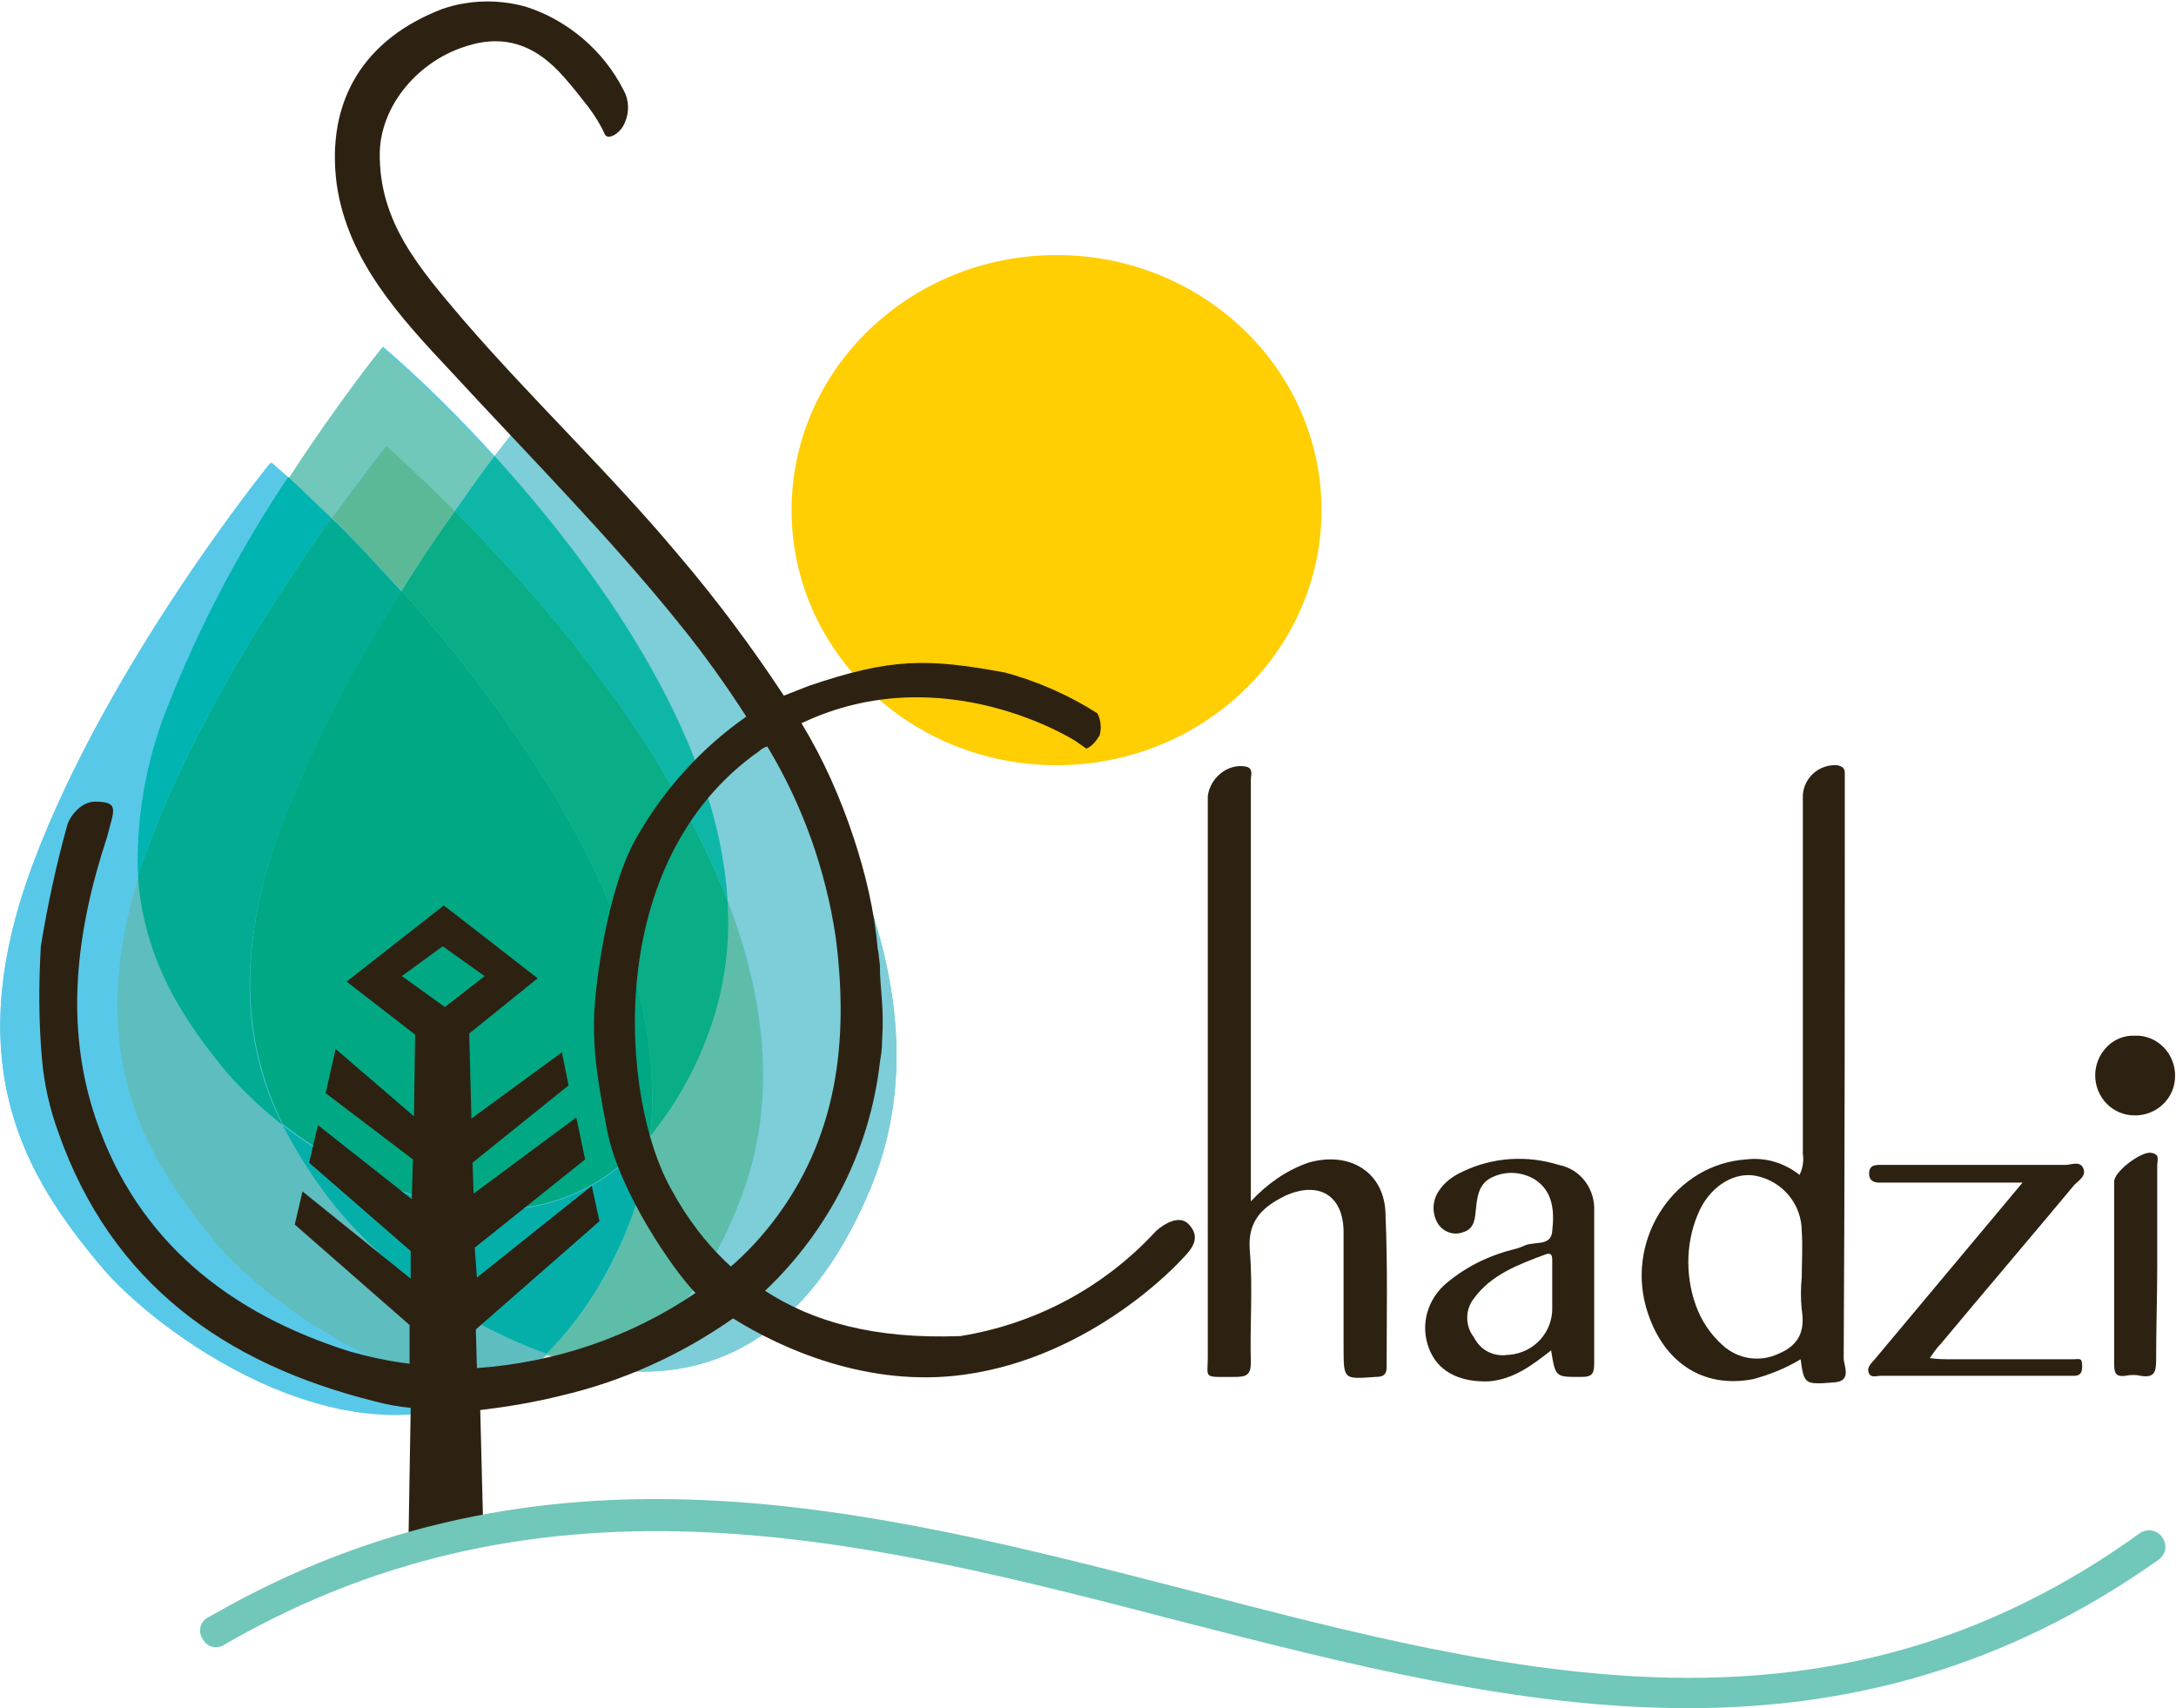 <?xml version="1.0" encoding="UTF-8"?> <!-- Generator: Adobe Illustrator 24.3.0, SVG Export Plug-In . SVG Version: 6.00 Build 0) --> <svg xmlns="http://www.w3.org/2000/svg" xmlns:xlink="http://www.w3.org/1999/xlink" version="1.1" id="Ebene_1" x="0px" y="0px" viewBox="0 0 197.1 154.7" style="enable-background:new 0 0 197.1 154.7;" xml:space="preserve"> <style type="text/css"> .st0{fill:#58C8E9;} .st1{fill:url(#SVGID_1_);} .st2{fill:#00A883;} .st3{fill:#7DCED8;} .st4{fill:#5EBDA8;} .st5{fill:#71C7B9;} .st6{fill:#5CB997;} .st7{fill:#0EB6A8;} .st8{fill:#09AD86;} .st9{fill:#5EBDBF;} .st10{fill:#04AFAA;} .st11{fill:#00B4B1;} .st12{fill:#02AC93;} .st13{fill:#FFCE03;} .st14{fill-rule:evenodd;clip-rule:evenodd;fill:#2D2212;} .st15{fill:none;} </style> <path class="st0" d="M44.8,41.3c-3.2-3.5-6.5-6.8-10.1-9.9c0,0-3.9,4.8-8.5,11.9l0,0c0,0,0,0,0,0c-1-0.9-1.6-1.4-1.6-1.4 S9.9,59.8,3,78.2s-0.5,28.5,6,36.3c4.8,5.9,22,18.7,35.7,11.5c0,0,0.1,0,0.1,0c0,0,0,0,0.1,0c3.5,0.3,7-0.4,10.1-2 M44.8,41.3 M55,124c8.8,1.2,18-2.2,23.9-16.5C91.7,76.4,47,38.5,47,38.5s-0.8,1-2.2,2.8"></path> <g> <radialGradient id="SVGID_1_" cx="57.65" cy="79.879" r="59.11" gradientTransform="matrix(1 0 0 -1 0 154.929)" gradientUnits="userSpaceOnUse"> <stop offset="0" style="stop-color:#72C5A4"></stop> <stop offset="0.85" style="stop-color:#ECE7CA"></stop> <stop offset="1" style="stop-color:#ECE7CA"></stop> </radialGradient> <path class="st1" d="M44.8,126c3.5,0.3,7.1-0.4,10.2-2c-1.9-0.3-3.7-0.7-5.5-1.3C48.1,124,46.5,125.1,44.8,126z"></path> <path class="st2" d="M36.4,53.5c-4.3,6.6-7.9,13.7-10.8,21c-4.6,12.2-3.2,20.7,0,27.3c8.3,6.4,23.1,13.1,33.3,1 C60.8,84.6,47,65.4,36.4,53.5z"></path> <path class="st3" d="M47,38.5c0,0-0.8,1-2.2,2.8c8.8,9.7,20.2,25,21.1,40.2c3.5,9.1,4.7,18.7,0.9,27.7C63.7,117,59.5,121.6,55,124 c8.8,1.2,18-2.2,23.9-16.5C91.7,76.4,47,38.5,47,38.5z"></path> <path class="st4" d="M66.8,109.3c3.7-9,2.6-18.6-0.9-27.7c0.3,4.3-0.4,8.7-2,12.7c-1.2,3.1-2.9,6-5,8.6c-0.3,2.9-1,5.7-2.1,8.4 c-1.6,4.2-4.1,8.1-7.3,11.3c1.8,0.6,3.6,1.1,5.5,1.4C59.5,121.6,63.7,117,66.8,109.3z"></path> <path class="st5" d="M34.9,40.5c0,0,2.5,2.2,6.2,5.9c1.4-2,2.7-3.7,3.6-5c-3.2-3.5-6.5-6.8-10.1-9.9c0,0-3.9,4.8-8.5,11.9 c1,0.9,2.3,2.1,3.9,3.7C32.9,42.9,34.9,40.5,34.9,40.5z"></path> <path class="st6" d="M36.4,53.5c1.7-2.7,3.3-5.1,4.8-7.2c-3.7-3.7-6.2-5.9-6.2-5.9s-2,2.5-4.9,6.5C31.9,48.7,34,51,36.4,53.5z"></path> <path class="st7" d="M65.9,81.6C65,66.3,53.6,51,44.8,41.3c-1,1.3-2.2,3-3.6,5C48.5,53.6,60.2,66.9,65.9,81.6z"></path> <path class="st8" d="M36.4,53.5C47,65.4,60.8,84.6,58.9,102.9c2.1-2.6,3.8-5.5,5-8.6c1.6-4,2.3-8.4,2-12.7 c-5.7-14.7-17.4-28-24.7-35.3C39.7,48.4,38,50.9,36.4,53.5z"></path> <path class="st0" d="M19.4,112.5c-6.1-7.3-12.1-16.7-6.9-33.2c-0.2-5.1,0.7-10.2,2.6-15c2.9-7.4,6.6-14.4,11-21 c-1-0.9-1.6-1.4-1.6-1.4S9.9,59.8,3,78.2s-0.5,28.5,6,36.3c4.8,5.9,22,18.7,35.8,11.5C33.8,125.4,23.1,116.9,19.4,112.5z"></path> <path class="st9" d="M31.5,110.6c-2.3-2.7-4.3-5.6-5.9-8.7c-1.8-1.4-3.5-2.9-5-4.7c-3.8-4.6-7.6-10.1-8-17.9 c-5.2,16.5,0.9,25.9,6.9,33.2c3.6,4.4,14.4,12.8,25.4,13.5c1.7-0.9,3.3-2.1,4.7-3.4C42.6,120.2,36.4,116,31.5,110.6z"></path> <path class="st10" d="M25.6,101.9c1.6,3.1,3.6,6.1,5.9,8.7c4.9,5.4,11.1,9.5,18,12c3.2-3.2,5.6-7.1,7.3-11.3 c1.1-2.7,1.8-5.5,2.1-8.4C48.7,114.9,33.9,108.3,25.6,101.9z"></path> <path class="st11" d="M12.5,79.3c0.3-0.9,0.6-1.8,1-2.8C17.8,65,25.2,53.7,30,46.9c-1.6-1.5-2.9-2.8-3.9-3.7 c-4.4,6.6-8.1,13.6-11,21C13.2,69,12.3,74.2,12.5,79.3z"></path> <path class="st12" d="M25.6,74.6c2.9-7.3,6.5-14.4,10.8-21C34,51,31.9,48.7,30,46.9C25.2,53.7,17.8,65,13.5,76.5 c-0.4,1-0.7,1.9-1,2.8c0.5,7.8,4.3,13.3,8.1,17.9c1.5,1.7,3.2,3.3,5,4.7C22.3,95.3,21,86.7,25.6,74.6z"></path> </g> <ellipse class="st13" cx="95.7" cy="46.2" rx="24" ry="23.1"></ellipse> <path class="st14" d="M167.1,71.3c0-0.4,0-0.9,0-1.3s-0.2-0.6-0.7-0.7c-1.6-0.1-3,1.1-3.1,2.7c0,0,0,0,0,0c0,10.8,0,21.7,0,32.5 c0.1,0.6,0,1.3-0.3,1.9c-1.4-1.1-3.1-1.6-4.8-1.4c-6.4,0.4-10.9,7-9.1,13.4c1.4,4.9,5.1,7.4,9.7,6.5c1.5-0.4,3-1,4.3-1.8 c0.3,2.3,0.4,2.3,3,2.1c1.7-0.1,0.9-1.5,0.9-2.2C167.1,105.7,167.1,88.5,167.1,71.3z M161.1,122.6c-1.7,0.8-3.7,0.5-5.1-0.8 c-1.1-1-1.9-2.2-2.4-3.6c-1-2.8-0.9-6,0.4-8.7c1.1-2.2,3.2-3.4,5.1-3c2.4,0.5,4.1,2.6,4.1,5c0.1,1.4,0,2.8,0,4.2l0,0 c-0.1,1-0.1,1.9,0,2.9C163.5,120.5,163,121.8,161.1,122.6L161.1,122.6z"></path> <path class="st14" d="M118.5,105.3c-2,0.7-3.7,1.9-5.2,3.5V82.8c0-4.1,0-8.1,0-12.2c0-0.4,0.3-1.1-0.6-1.2c-1.6-0.2-3.1,1.1-3.3,2.7 c0,0,0,0,0,0c0,16.9,0,33.9,0,50.8c0,2-0.5,1.8,2.5,1.8c1,0,1.4-0.2,1.4-1.3c-0.1-3.4,0.2-6.8-0.1-10.2c-0.2-2.7,1.2-3.9,3.2-4.9 c3.1-1.4,5.3,0,5.3,3.3s0,6.9,0,10.4c0,3,0,2.9,2.9,2.7c0.7,0,1-0.2,1-0.9c0-4.6,0.1-9.1-0.1-13.7 C125.5,106.2,122.3,104.2,118.5,105.3z"></path> <path class="st14" d="M141.2,105.5c-2.9-0.9-6-0.7-8.7,0.6c-0.9,0.4-1.7,1-2.2,1.8c-0.6,0.9-0.6,2.1,0,3c0.5,0.7,1.4,1,2.2,0.7 c1.1-0.3,1.1-1.3,1.2-2.2s0.2-2.1,1.3-2.7c1.3-0.7,2.8-0.6,4,0.1c1.7,1.1,1.8,2.9,1.6,4.7c-0.1,1.4-1.6,0.9-2.5,1.3 c-0.4,0.2-0.8,0.3-1.2,0.4c-2.3,0.6-4.4,1.7-6.1,3.2c-1.7,1.6-2.2,4-1.2,6.1c0.9,1.9,2.9,2.7,5.3,2.6c2.2-0.2,3.8-1.4,5.6-2.8 c0.4,2.5,0.4,2.4,2.8,2.4c1,0,1.1-0.4,1.1-1.3c0-4.6,0-9.1,0-13.7C144.5,107.7,143.2,105.9,141.2,105.5z M140.6,118.3 c0.1,2.3-1.6,4.2-3.9,4.4c0,0-0.1,0-0.1,0c-1.3,0.2-2.5-0.4-3.1-1.6c-0.8-1-0.8-2.5,0-3.5c1.6-2.2,4.1-3.1,6.5-4 c0.6-0.2,0.6,0.2,0.6,0.6c0,1,0,1.9,0,2.9l0,0L140.6,118.3z"></path> <path class="st14" d="M187.8,123.1h-11.1c-0.6,0-1.1,0-1.9-0.1c0.4-0.6,0.7-1,1-1.3c4-4.8,8.1-9.6,12.1-14.4 c0.4-0.4,1.1-0.8,0.8-1.5s-1.1-0.3-1.6-0.3c-4.5,0-9,0-13.5,0c-1.1,0-2.3,0-3.4,0c-0.6,0-0.9,0.2-0.9,0.8s0.4,0.8,0.9,0.8 s0.9,0,1.3,0h11.7l-1,1.2c-4.1,4.9-8.2,9.8-12.3,14.7c-0.3,0.4-0.9,0.8-0.6,1.4c0.2,0.4,0.7,0.2,1,0.2h17.2c0.5,0,1.1,0.1,1.1-0.8 S188.4,123.1,187.8,123.1z"></path> <path class="st14" d="M195.4,114.6c0-3,0-6.1,0-9.1c0-0.4,0.3-1-0.6-1.1s-3.3,1.7-3.3,2.6c0,5.5,0,11,0,16.6c0,0.8,0.2,1.1,1,1 c0.5-0.1,1-0.1,1.4,0c1.2,0.2,1.4-0.3,1.4-1.4C195.3,120.3,195.4,117.5,195.4,114.6z"></path> <path class="st14" d="M193.4,93.8c-1.9-0.1-3.4,1.4-3.6,3.2c-0.2,2,1.2,3.8,3.2,4c2,0.2,3.8-1.2,4-3.2c0.2-2-1.2-3.8-3.2-4 C193.7,93.8,193.6,93.8,193.4,93.8L193.4,93.8z"></path> <path class="st14" d="M104.7,111.5c-4.7,5.1-10.9,8.4-17.7,9.5c-7.8,0.3-13.4-1.3-17.7-4.1c5.8-5.5,9.5-12.8,10.4-20.7 c0.1-0.6,0.2-1.2,0.2-2c0.2-3.1-0.2-4.5-0.2-6.8c-0.1-0.8-0.1-1-0.2-1.5c-0.3-3.4-1.1-6.8-2.2-10.1c-1.2-3.6-2.7-7-4.7-10.3 c12.8-6.1,24.8,1.6,24.8,1.6l1,0.7c0.5-0.2,0.9-0.7,1.2-1.2c0.2-0.7,0.1-1.4-0.2-2C96.9,63,94,61.7,91,60.9 c-7.1-1.3-10.3-1.3-17.7,1.2c-0.8,0.3-1.5,0.6-2.3,0.9c-2.9-4.4-6.1-8.7-9.6-12.8c-6.2-7.4-13.2-14-19.5-21.3 c-3.9-4.6-7.6-8.8-7.5-15.1c0.1-4.1,3.2-7.9,7.2-9.4c3.7-1.4,6.7-0.6,9.5,2.6c0.8,0.9,1.5,1.8,2.2,2.7c0.6,0.8,1.1,1.6,1.5,2.5 c0.3,0.5,1.4-0.1,1.8-1.1c0.4-0.9,0.4-2-0.1-2.9c-1.8-3.6-5.1-6.4-8.9-7.6c-1.8-0.5-3.7-0.6-5.5-0.3c-0.7,0.1-1.4,0.3-2,0.5 c-7.1,2.7-10.6,8.3-9.6,15.9c1,6.9,5.7,12,10.4,17c7,7.6,14.3,14.9,20.8,23c2.1,2.6,4.1,5.4,5.9,8.2c-4,2.8-7.3,6.4-9.8,10.7 c-2.9,4.8-4,14.4-4,16.9s0.1,4.3,1.2,9.9s6.1,12.8,8,14.7c-5.9,4-12.7,6.3-19.8,6.8l-0.1-3.5l11.2-9.8l-0.7-3.2l-10.4,8.3l-0.2-2.7 l10-8l-0.8-3.8l-9.3,6.9l-0.1-2.8l8.7-7l-0.6-3l-8.2,6l-0.2-7.7l6.2-5L40.2,82l-8.8,6.9l6.2,4.8l-0.1,7.4l-7.1-6.1L29.5,99l7.9,6 l-0.1,3.6l-8.5-6.7l-0.8,3.4l9.2,8v2.5l-9.8-7.9l-0.7,3l10.4,9.1v3.5c-1.8-0.2-3.6-0.6-5.4-1.1c-10.8-3.4-19.2-9.9-23-21 c-2.9-8.5-1.8-17.1,1-25.6c0.6-2.4,1.2-3.2-1.1-3.2c-1.3,0-2.3,1.4-2.5,2.1C5.1,78.3,4.3,82,3.7,85.7c-0.2,3.4-0.2,6.8,0.1,10.2 c0.2,2.3,0.7,4.5,1.5,6.7c4.8,13.6,15,20.9,28.6,24.3c1.1,0.3,2.2,0.5,3.3,0.6L37,139.5h6.8l-0.3-11.8c2.5-0.3,4.9-0.7,7.3-1.3 c5.6-1.3,10.9-3.7,15.6-7c4.3,2.7,12.2,6.3,20.9,5.1c11.8-1.6,19.7-10.4,19.7-10.4c1-1,1.8-2,0.7-3.2S104.7,111.5,104.7,111.5z M36.4,88.4l3.7-2.7l3.8,2.7l-3.6,2.8L36.4,88.4z M66.2,114.7c-2.2-2-4-4.4-5.4-7c-4.6-8.1-6.3-29.7,8-39.7c0.2-0.2,0.4-0.3,0.7-0.4 c3.2,5.3,5.3,11.2,6.2,17.3c1.2,9.3,0.2,18.2-5.8,25.9C68.8,112.2,67.6,113.5,66.2,114.7z"></path> <path class="st5" d="M152.9,154.7c-15.4,0-30.9-4-46.1-7.9c-28.1-7.3-57.1-14.8-86.4,2.1c-0.7,0.5-1.6,0.3-2-0.4 c-0.5-0.7-0.3-1.6,0.4-2c0.1,0,0.1-0.1,0.2-0.1c30.3-17.5,59.9-9.8,88.6-2.4c29.9,7.8,58.2,15.1,86.3-5.2c0.7-0.4,1.6-0.2,2,0.5 c0.4,0.6,0.3,1.4-0.3,1.9C181.5,151.2,167.2,154.7,152.9,154.7z"></path> <ellipse class="st15" cx="95.7" cy="46.2" rx="24" ry="23.1"></ellipse> </svg> 